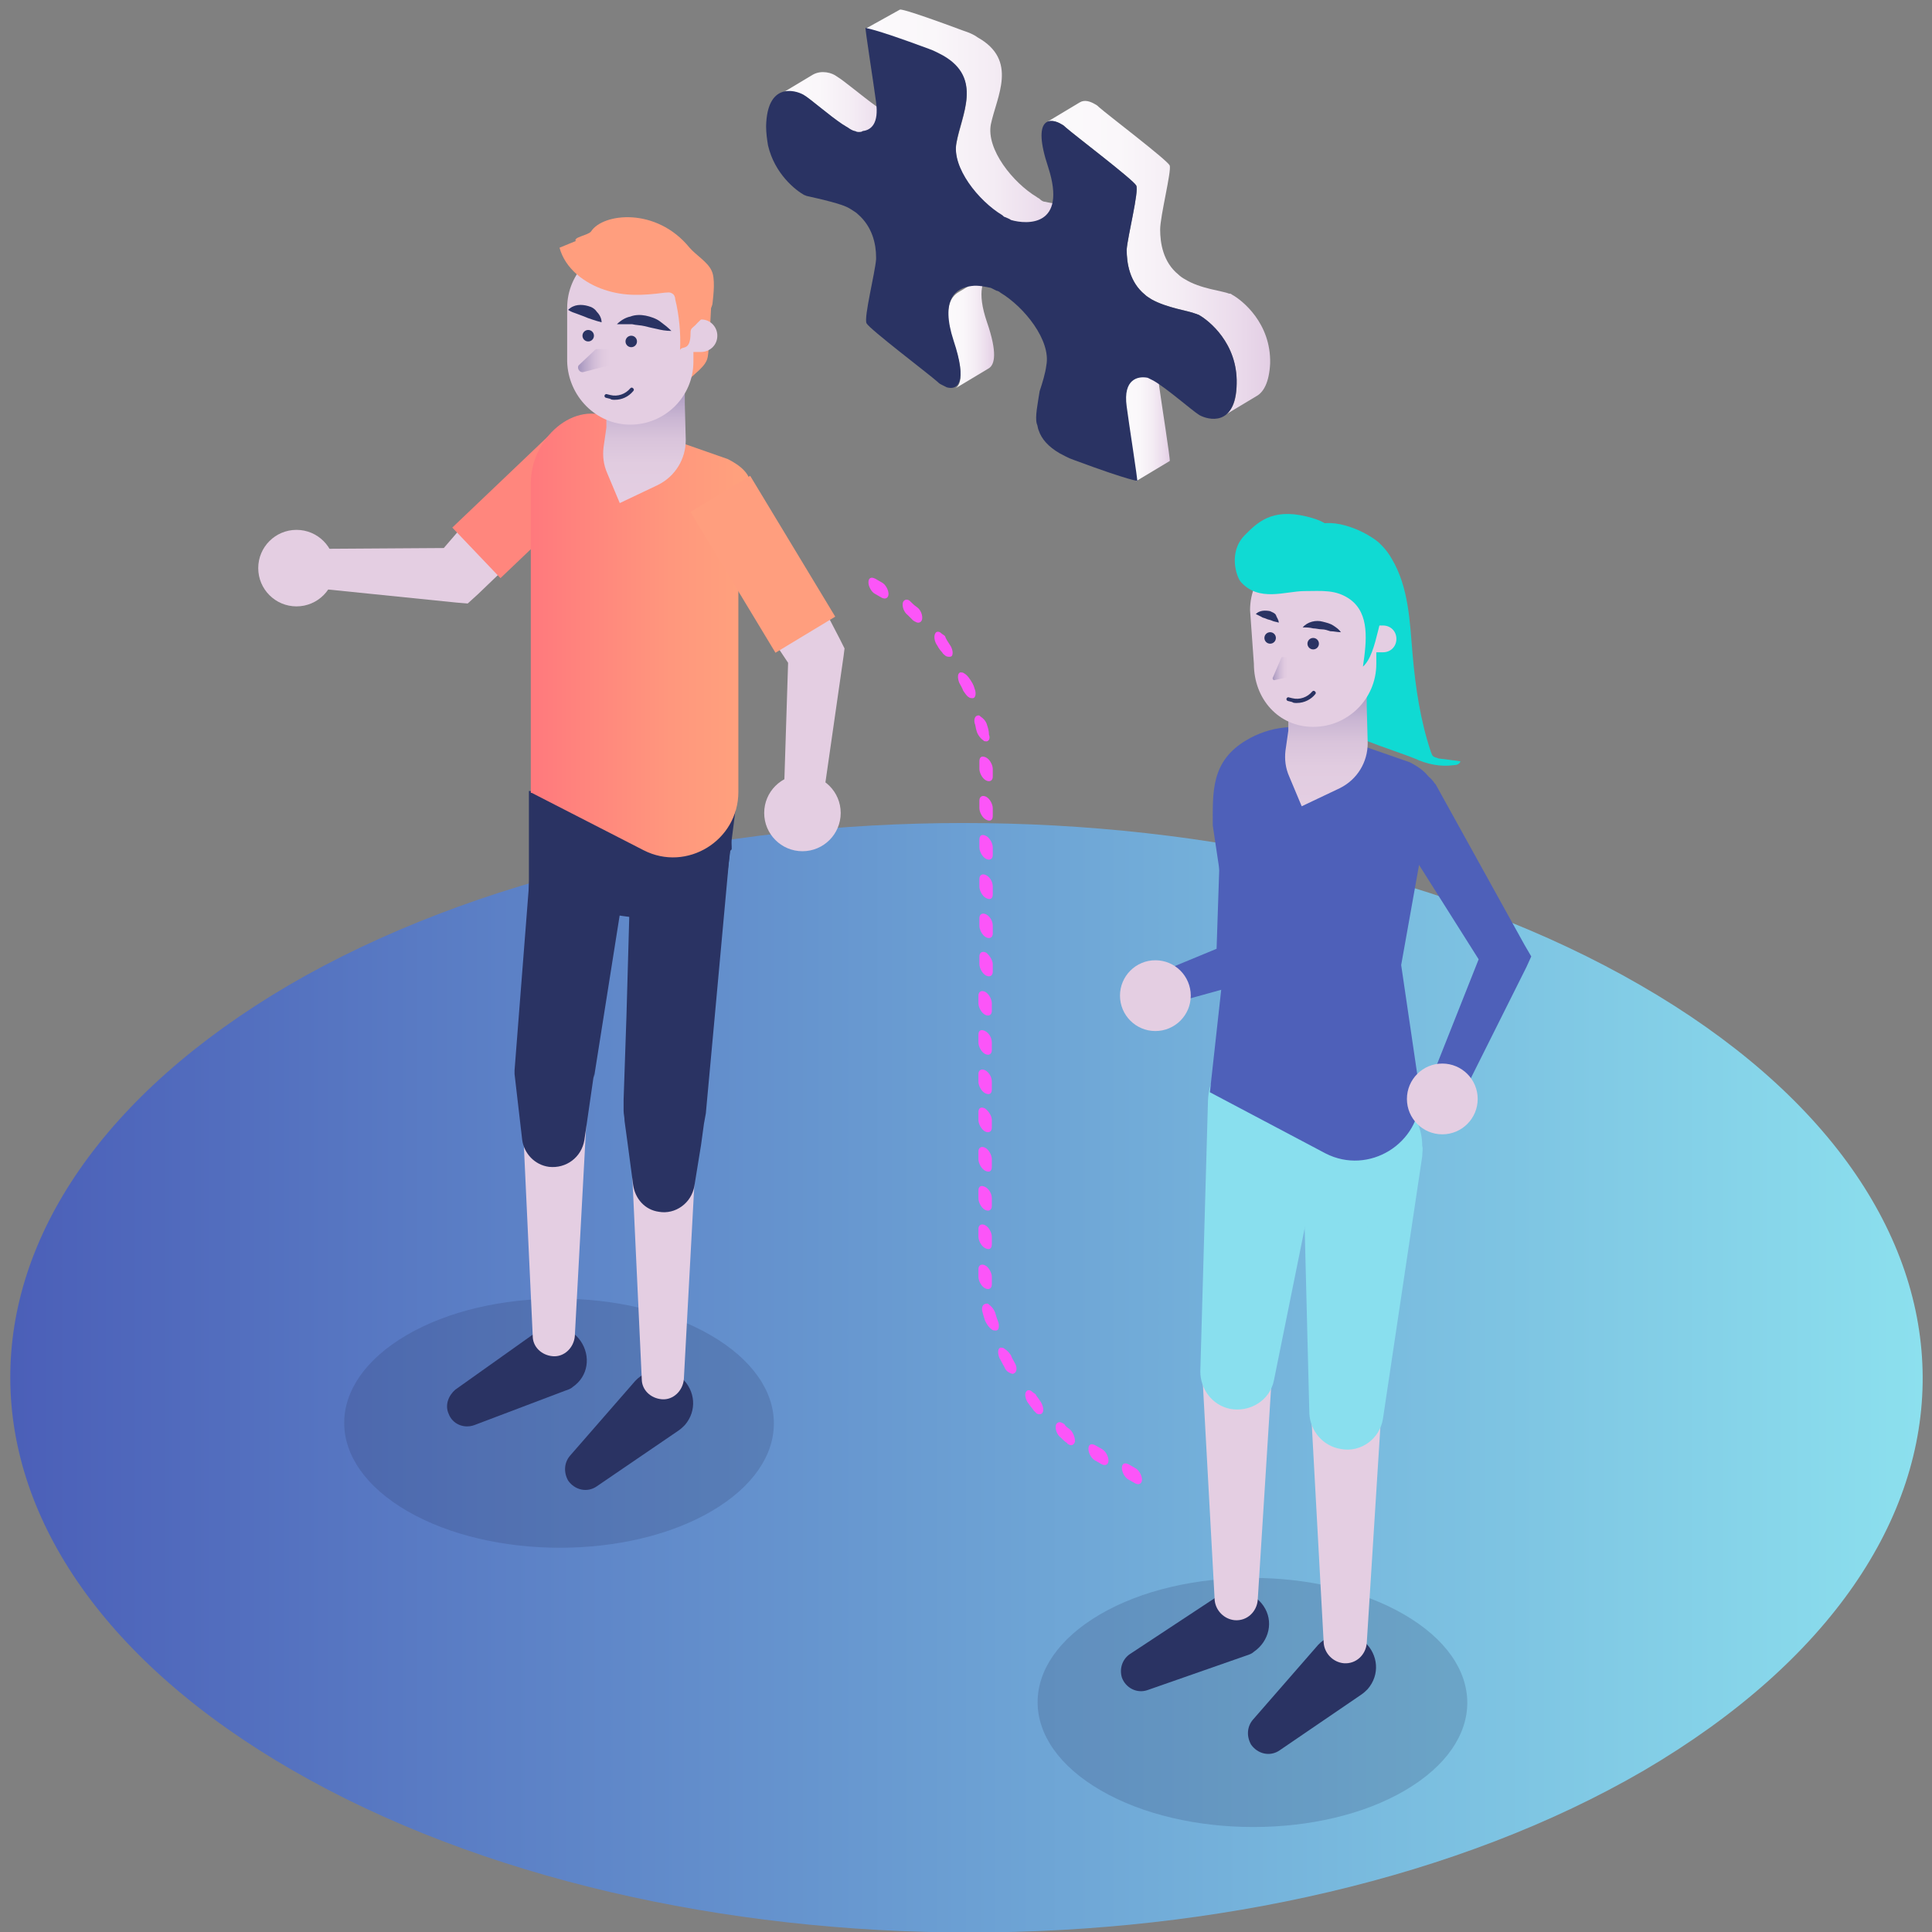 <svg enable-background="new 0 0 202 202" height="202" viewBox="0 0 202 202" width="202" xmlns="http://www.w3.org/2000/svg" xmlns:xlink="http://www.w3.org/1999/xlink"><rect x="0" y="0" width="202" height="202" fill="#808080" stroke="none"/><linearGradient id="a" gradientTransform="matrix(1 0 0 -1 0 -1822.488)" gradientUnits="userSpaceOnUse" x1="1" x2="201" y1="-1966.495" y2="-1966.495"><stop offset="0" stop-color="#4b5fb8"/><stop offset="1" stop-color="#8ce0ee"/></linearGradient><linearGradient id="b"><stop offset="0" stop-color="#fcfafc"/><stop offset=".325" stop-color="#faf7fa"/><stop offset=".603" stop-color="#f4ecf4"/><stop offset=".864" stop-color="#eadaeb"/><stop offset="1" stop-color="#e3cee4"/></linearGradient><linearGradient id="c" gradientUnits="userSpaceOnUse" x1="99.147" x2="103.965" xlink:href="#b" y1="34.495" y2="34.495"/><linearGradient id="d" gradientUnits="userSpaceOnUse" x1="81.413" x2="94.331" xlink:href="#b" y1="10.729" y2="10.729"/><linearGradient id="e" gradientUnits="userSpaceOnUse" x1="117.677" x2="122.367" xlink:href="#b" y1="44.037" y2="44.037"/><linearGradient id="f" gradientUnits="userSpaceOnUse" x1="90.508" x2="112.548" xlink:href="#b" y1="12.13" y2="12.13"/><linearGradient id="g" gradientUnits="userSpaceOnUse" x1="109.445" x2="132.821" xlink:href="#b" y1="27.064" y2="27.064"/><linearGradient id="h"><stop offset="0" stop-color="#e4cee2"/><stop offset=".334" stop-color="#e1cce0"/><stop offset=".55" stop-color="#d9c4db"/><stop offset=".732" stop-color="#cab6d3"/><stop offset=".895" stop-color="#b5a3c7"/><stop offset="1" stop-color="#a393bc"/></linearGradient><linearGradient id="i" gradientUnits="userSpaceOnUse" x1="138.747" x2="138.747" xlink:href="#h" y1="84.178" y2="72.113"/><linearGradient id="j"><stop offset="0" stop-color="#e4cee2"/><stop offset=".228" stop-color="#dfc9df"/><stop offset=".499" stop-color="#d1bcd7"/><stop offset=".791" stop-color="#b9a7c9"/><stop offset="1" stop-color="#a393bc"/></linearGradient><linearGradient id="k" gradientTransform="matrix(-1 0 0 1 7917.226 0)" gradientUnits="userSpaceOnUse" x1="7782.568" x2="7784.183" xlink:href="#j" y1="69.908" y2="69.908"/><linearGradient id="l" gradientUnits="userSpaceOnUse" x1="55.594" x2="78.55" y1="66.46" y2="66.46"><stop offset="0" stop-color="#ff797d"/><stop offset=".635" stop-color="#ff977d"/><stop offset="1" stop-color="#ffa27d"/></linearGradient><linearGradient id="m" gradientUnits="userSpaceOnUse" x1="67.414" x2="67.414" xlink:href="#h" y1="52.534" y2="40.469"/><linearGradient id="n" gradientTransform="matrix(-1 0 0 1 7787.792 0)" gradientUnits="userSpaceOnUse" x1="7724.049" x2="7727.306" xlink:href="#j" y1="37.659" y2="37.659"/><path d="m171.5 103c39.2 22.6 39.4 59.2.4 82.1-38.8 22.6-102.1 22.6-141.3 0s-39.4-59.2-.4-82.1c38.8-22.6 102.2-22.6 141.3 0z" fill="url(#a)"/><path d="m100.3 30.5 3.5-2.1c-1.1.6-1.7 2.1-.6 5.3s.8 4.4.2 4.8l-3.5 2.1c.6-.4.9-1.6-.2-4.8s-.5-4.7.6-5.3z" fill="url(#c)"/><path d="m93.7 11.8c-.1 0-.2.1-.4.1-.1 0-.3 0-.4-.1-.1 0-.4-.1-.8-.4-.2-.1-.3-.2-.5-.3-1.4-1-3.4-2.7-4.1-3.1-.5-.4-1.6-.7-2.5-.2l-3.5 2.1c.9-.5 2.1-.2 2.6.1.7.4 2.6 2.1 4.1 3.1.2.1.3.2.5.3.4.3.7.4.8.4.2.1.3.1.4.1s.3 0 .4-.1c.2 0 .4-.1.6-.2l3.5-2.1c-.3.2-.5.3-.7.3z" fill="url(#d)"/><path d="m118.5 39.7 3.5-2.1c-.6.3-1 1.2-.8 2.8.2 1.5 1.2 7.8 1.1 7.8l-3.5 2.1c.1-.1-.9-6.3-1.1-7.8-.2-1.6.2-2.4.8-2.8z" fill="url(#e)"/><path d="m109.3 21.1c-.2 0-.4-.1-.6-.3-.1-.1-.2-.1-.3-.2-2.5-1.5-5.3-5-4.8-7.6.6-2.9 2.9-6.7-1.4-9.1-.4-.3-.9-.5-1.5-.7-6.2-2.3-6.5-2.2-6.6-2.2l-3.6 2c.1.1.4-.1 6.6 2.2.6.2 1.1.5 1.5.7 4.2 2.4 1.9 6.2 1.4 9.1-.5 2.6 2.3 6.1 4.8 7.6.1.1.2.2.3.2.2.1.5.2.6.3.8.2 2.2.4 3.2-.2l3.5-2.1c-.9.7-2.3.5-3.1.3z" fill="url(#f)"/><path d="m128.8 30.8c-.1-.1-.2-.1-.3-.1-.7-.3-3-.5-4.6-1.5-.2-.1-.5-.3-.7-.5-1.6-1.3-1.9-3.3-1.9-4.7s1.2-6.1 1-6.7c-.3-.6-6.5-5.3-7.4-6.1-.1-.1-.2-.2-.4-.3-.5-.3-1.1-.5-1.6-.2l-3.5 2.1c.4-.3 1.1-.1 1.6.2.2.1.3.2.4.3.9.8 7.1 5.5 7.4 6.1s-.9 5.3-1 6.7c0 1.4.3 3.4 1.9 4.7.2.2.4.3.7.5 1.6.9 3.9 1.2 4.6 1.5.1 0 .2.1.3.1 1.1.6 4.1 3 4 7.2 0 2-.6 3-1.4 3.4l3.5-2.1c.7-.4 1.3-1.4 1.4-3.4.1-4.2-2.9-6.6-4-7.2z" fill="url(#g)"/><path d="m111 13c.2.1.3.2.4.3.9.8 7.1 5.5 7.4 6.1s-.9 5.3-1 6.7c0 1.4.3 3.4 1.9 4.7.2.2.4.3.7.5 1.6.9 3.9 1.2 4.6 1.5.1 0 .2.1.3.1 1.1.6 4.1 3 4 7.2-.1 4.6-3 3.8-3.9 3.3-.8-.5-3.4-2.8-4.8-3.6-.2-.1-.4-.2-.6-.3-1-.2-2.6.1-2.2 3 .2 1.6 1.2 7.9 1.1 7.8s-.4.1-6.6-2.2c-.6-.2-1.1-.5-1.5-.7-1.2-.7-1.9-1.5-2.2-2.4-.1-.2-.1-.5-.2-.7-.2-.7.1-2.1.3-3.4.3-.9.6-1.9.7-2.7.5-2.6-2.3-6.1-4.8-7.6-.1-.1-.3-.2-.4-.2-.2-.1-.4-.2-.6-.3-.5-.1-1.3-.3-2-.2-1.7.2-3.3 1.4-1.9 5.7 1.5 4.5.4 5.2-.7 4.9-.2-.1-.4-.2-.6-.3s-.3-.2-.4-.3c-.9-.8-7.1-5.5-7.4-6.1s.9-5.3 1-6.7v-.2c0-1.4-.4-3.2-1.9-4.5-.2-.2-.4-.3-.7-.5-.6-.4-1.4-.6-2.1-.8-1.1-.3-2.1-.5-2.5-.6-.1 0-.2-.1-.3-.1-.9-.5-3.1-2.2-3.8-5.2-.1-.6-.2-1.3-.2-2 .1-4.6 3-3.8 3.9-3.3.7.4 2.6 2.1 4.1 3.1.2.1.3.2.5.3.4.3.7.4.8.4.2.1.3.1.4.1s.3 0 .4-.1c.9-.1 1.7-.8 1.4-3-.2-1.6-1.2-7.9-1.1-7.8s.4-.1 6.6 2.2c.6.2 1.1.5 1.5.7 4.2 2.4 1.9 6.2 1.4 9.1-.5 2.6 2.3 6.1 4.8 7.6.1.1.2.2.3.2.2.1.5.2.6.3 1.7.5 5.9.7 3.9-5.5-1.8-5.4.3-5.2 1.4-4.5z" fill="#2a3363"/><path d="m146.8 168.8c8.8 5.1 8.8 13.3.1 18.4s-23 5.1-31.8 0-8.8-13.3-.1-18.4 23-5.1 31.8 0z" fill="#2a3363" opacity=".2"/><path d="m130.8 78.2c1.7.1 3 1.4 2.9 3.1v.2l-1.6 19.1-.1 1.4-1.1.6-7.6 2.1c-.9.5-2 .2-2.5-.7-.5-.8-.2-1.9.6-2.4l5.8-2.4.6-18c-.1-1.7 1.3-3 3-3z" fill="#4e60b9"/><circle cx="120.8" cy="104.1" fill="#e4cee2" r="3.7"/><path d="m135.4 56.7c.7-.6 1.7-.9 2.6-1.1 2.1-.4 4.4-.2 6 1 .6.5 1.1 1.1 1.5 1.8 1.8 3 1.9 6.6 2.2 10.1.3 3.4.8 6.8 1.9 10.1.1.2.1.4.3.5.1.1.3.1.5.2.8.1 1.6.2 2.3.3-.1.3-.4.4-.7.4-1.4.2-2.8-.1-4.1-.7-.9-.4-6.5-2.2-7.2-2.9-.6-.7-1-1.5-1.4-2.4-.8-1.7-1.7-3.4-2.7-5-1.5-2.5 1.6-3.6.7-6.4-.8-2.4-1-4-.5-6.4" fill="#10dad3"/><path d="m131 179.8 6.8-7.8c1.3-1.4 3.4-1.6 4.9-.3 1.4 1.3 1.6 3.4.3 4.9-.2.2-.4.4-.7.6l-8.5 5.8c-1 .7-2.3.4-3-.6-.5-.9-.4-1.9.2-2.6z" fill="#2a3363"/><path d="m118.2 172.9 9.1-6c1.6-1 3.7-.6 4.8 1s.6 3.7-1 4.8c-.2.2-.5.3-.8.4l-10.3 3.6c-1.1.4-2.3-.2-2.7-1.3-.3-1 .1-2 .9-2.5z" fill="#2a3363"/><path d="m144.4 148-1.5 23.8c-.1 1.2-1.1 2.2-2.4 2.1-1.1-.1-2-1-2.1-2.1l-1.3-23.8c-.1-2 1.4-3.7 3.4-3.8s3.7 1.4 3.8 3.4c.1.1.1.3.1.4z" fill="#e4cee2"/><path d="m133 143.5-1.5 23.8c-.1 1.2-1.1 2.2-2.4 2.1-1.1-.1-2-1-2.1-2.1l-1.3-23.8c-.1-2 1.4-3.7 3.4-3.8s3.7 1.4 3.8 3.4c.1.1.1.3.1.4z" fill="#e4cee2"/><path d="m138.8 116.6-5.6 27.7c-.4 2.1-2.5 3.4-4.6 3-1.9-.4-3.1-2.1-3.1-3.9l.8-28.3c.1-3.5 3-6.2 6.5-6.1s6.2 3 6.1 6.5c0 .4 0 .8-.1 1.1z" fill="#89dfee"/><path d="m148.7 120.9-4.1 27.4c-.3 2.1-2.3 3.6-4.4 3.2-1.9-.3-3.2-1.9-3.3-3.7l-.7-27.7c-.1-3.5 2.6-6.4 6.1-6.4 3.5-.1 6.4 2.6 6.4 6.1.1.3 0 .7 0 1.1z" fill="#89dfee"/><path d="m148.4 115.6-1.8 13.2-20-2.7v-11.8z" fill="#89dfee"/><path d="m126.5 114.2 12.1 6.4c4.5 2.3 9.9-1 9.9-6.1l-2-13.6 2-11.2c0-5.3 3.6-7.6-1.1-10l-8.9-3.1c-2.7-1-5.7-.7-8.2.8-3.7 2.2-3.5 5.4-3.5 8.9l1.6 10.7z" fill="#4e60b9"/><path d="m145.8 81c1.4-.9 3.3-.5 4.2.9 0 0 .1.1.1.1l9.3 16.8.7 1.2-.5 1.1-6.4 12.8c-.5.9-1.6 1.3-2.5.8-.9-.4-1.2-1.5-.9-2.3l4.8-12.1-9.6-15.2c-1-1.3-.6-3.2.8-4.1z" fill="#4e60b9"/><path d="m142.9 73.9v-1.7h-8.2v4.2l-.3 2.1c-.1.9 0 1.8.4 2.7l1.3 3.1 4-1.9c1.8-.9 2.9-2.7 2.9-4.7z" fill="url(#i)"/><path d="m137.3 76c3.6 0 6.6-2.9 6.6-6.6v-5.6c0-3.6-2.9-6.6-6.6-6.6-3.6 0-6.6 2.9-6.6 6.6l.4 5.6c0 3.7 2.6 6.6 6.2 6.6z" fill="#e4cee2"/><path d="m143.6 68.2h1c.8 0 1.4-.6 1.4-1.4 0-.8-.6-1.4-1.4-1.4h-1z" fill="#e4cee2"/><path d="m133.3 71.1 1.4-.3v-2.1h-.7l-.9 2.1c-.1.1 0 .4.2.3z" fill="url(#k)"/><circle cx="137.3" cy="67.3" fill="#2a3363" r=".6"/><circle cx="132.8" cy="66.7" fill="#2a3363" r=".6"/><path d="m136.2 65.6c.5-.6 1.4-.8 2.1-.6.4.1.8.2 1.1.4s.6.4.8.7c-.4 0-.7-.1-1.1-.1-.3-.1-.6-.2-.9-.2s-.6-.1-.9-.1c-.4-.1-.7-.1-1.1-.1z" fill="#2a3363"/><path d="m133.7 65.1c-.3-.1-.5-.1-.7-.2s-.4-.1-.6-.2-.4-.1-.5-.2c-.2-.1-.4-.2-.6-.3.4-.4 1-.4 1.5-.3.2.1.5.2.6.4.1.3.3.5.3.8z" fill="#2a3363"/><circle cx="150.8" cy="114.9" fill="#e4cee2" r="3.7"/><path d="m135.6 73.5c-.2 0-.4 0-.5-.1l-.4-.1c-.1 0-.2-.1-.2-.2s.1-.2.2-.2l.4.1c.8.2 1.6-.1 2.1-.7.1-.1.2-.1.3 0s.1.2 0 .3c-.4.5-1.1.9-1.9.9z" fill="#2a3363"/><path d="m143.7 60.3c-.4-1.8-1.8-3.1-3.3-3.8s-.5-1.7-3.8-2.5c-3.7-.9-5.2.7-6.5 2-1.7 1.8-.8 4.3-.4 4.8 1.9 2.2 4.7 1 6.7 1 1.8 0 3.3-.2 4.8.9 2 1.5 1.7 4.3 1.3 7 1.6-1.4 1.6-5.9 3.2-8.5.1-.1.1-.2.1-.4 0-.1-.1-.2-.1-.3-.4-.6-.7-1.1-1.1-1.7-.5-.8.2-1.5-.5-2.1-1.6-1.4-5.3-2.8-7-1.5" fill="#10dad3"/><path d="m74.3 139.6c8.8 5.1 8.8 13.3.1 18.4s-23 5.1-31.8 0-8.8-13.3-.1-18.4 23-5.1 31.8 0z" fill="#2a3363" opacity=".2"/><path d="m74.4 30.4c0 1.5-.3 6.6-.4 6.9-.1.6-.5 1-.9 1.4-1.1 1-2.2 2-3.4 2.9l2-7.9z" fill="#ff9e7e"/><path d="m59.6 152.2 6.8-7.8c1.3-1.4 3.4-1.6 4.9-.3 1.4 1.3 1.6 3.4.3 4.9-.2.2-.4.4-.7.6l-8.5 5.8c-1 .7-2.3.4-3-.6-.5-.9-.4-1.9.2-2.6z" fill="#2a3363"/><path d="m47.6 145.3 8.3-5.9c1.6-1.1 3.7-.8 4.8.8s.8 3.7-.8 4.8c-.2.2-.5.3-.8.4l-9.5 3.6c-1.1.4-2.3-.1-2.7-1.2-.4-.9 0-1.9.7-2.5z" fill="#2a3363"/><path d="m73 116.4-1.5 27.8c-.1 1.2-1.1 2.2-2.3 2.1s-2.1-1-2.1-2.1l-1.3-27.9c-.1-2 1.5-3.7 3.5-3.8s3.7 1.5 3.8 3.5c0 .1 0 .2-.1.4z" fill="#e4cee2"/><path d="m61.6 111.9-1.5 27.8c-.1 1.2-1.1 2.2-2.3 2.1s-2.1-1-2.1-2.1l-1.3-27.9c-.1-2 1.5-3.7 3.5-3.8s3.7 1.5 3.8 3.5c-.1.1-.1.3-.1.4z" fill="#e4cee2"/><path d="m29.1 59.2c.1-1 1-1.8 2-1.8l15.3-.1 3.7-4.3c1.2-1.4 3.2-1.5 4.6-.4 1.4 1.2 1.5 3.2.4 4.6-.1.1-.2.2-.2.2l-4.9 4.7-1.1 1-1.2-.1-16.7-1.7c-1.2 0-2-1-1.9-2.1z" fill="#e4cee2"/><path d="m47.7 49h15v7.3h-15z" fill="#ff867d" transform="matrix(.724 -.69 .69 .724 -21.056 52.598)"/><path d="m66.5 84.9-4.4 27.8v-.4l-1 6.9c-.3 1.8-1.9 3-3.7 2.8-1.5-.2-2.6-1.4-2.8-2.8l-.8-6.9v-.4l2.2-28.2c.2-2.9 2.7-5.1 5.6-4.8 2.9.2 5.1 2.7 4.8 5.6.1.1.1.2.1.4z" fill="#2a3363"/><path d="m76.3 89.1-1.6 17.5-.8 8.7-.1 1.1-.2 1.1-.3 2.2-.7 4.3c-.3 1.8-2 3-3.7 2.7-1.5-.2-2.5-1.4-2.7-2.8l-.6-4.5-.3-2.2c0-.4-.1-.7-.1-1.1v-1.1l.3-8.8.5-17.7c.1-2.9 2.5-5.2 5.4-5.1s5.2 2.5 5.1 5.4c-.1.1-.2.2-.2.3z" fill="#2a3363"/><path d="m77 83.9-1.7 13.3-20-2.8v-11.7z" fill="#2a3363"/><path d="m55.6 82.9 11.7 6c4.5 2.3 9.9-1 9.9-6.1v-24.8c0-5.3 3.6-7.6-1.1-10l-12-4.2c-4.1-2.1-8.6 2.1-8.6 6.7v32.4z" fill="url(#l)"/><path d="m80.4 60.4c1.5-1 3.5-.6 4.5.9.1.1.1.2.2.3l2.7 5.2.5 1-.1.8-2.4 16.7c-.2 1.1-1.2 1.8-2.2 1.7s-1.7-1-1.7-2l.5-15.7-2.8-4.2c-1-1.7-.7-3.7.8-4.7z" fill="#e4cee2"/><path d="m76.1 50.4h7.3v17.2h-7.3z" fill="#ff9e7e" transform="matrix(.856 -.517 .517 .856 -19.012 49.726)"/><circle cx="31" cy="59.4" fill="#e4cee2" r="4"/><path d="m71.6 42.2v-1.7h-8.2v4.2l-.3 2.1c-.1.9 0 1.8.4 2.7l1.3 3.1 4-1.9c1.8-.9 2.9-2.7 2.9-4.7z" fill="url(#m)"/><path d="m65.9 44.4c3.6 0 6.6-2.9 6.6-6.6v-5.6c0-3.6-2.9-6.6-6.6-6.6-3.6 0-6.6 2.9-6.6 6.6v5.6c.1 3.6 3 6.6 6.6 6.6z" fill="#e4cee2"/><path d="m72.1 36.8h1.2c.9 0 1.7-.7 1.7-1.7 0-.9-.7-1.7-1.7-1.7h-1.2z" fill="#e4cee2"/><path d="m61 38.9 2.7-.7v-1.7h-1.4l-1.8 1.7c-.2.3.1.8.5.7z" fill="url(#n)"/><circle cx="66" cy="35.7" fill="#2a3363" r=".6"/><circle cx="61.5" cy="35.1" fill="#2a3363" r=".6"/><path d="m64.5 33.9c.4-.4.9-.7 1.4-.8.5-.2 1.1-.2 1.6-.1s1.1.3 1.5.6.8.6 1.2 1c-.6 0-1.1-.1-1.5-.2-.5-.1-.9-.2-1.3-.3s-.9-.1-1.3-.2c-.6 0-1.1 0-1.6 0z" fill="#2a3363"/><path d="m62.9 33.7c-.4-.1-.7-.2-1-.3s-.6-.2-.8-.3c-.3-.1-.5-.2-.8-.3s-.6-.2-.9-.4c.6-.6 1.4-.6 2.1-.4.4.1.7.3.9.6.3.3.5.7.5 1.1z" fill="#2a3363"/><circle cx="83.9" cy="85" fill="#e4cee2" r="4"/><path d="m64.3 41.8c-.2 0-.4 0-.5-.1l-.4-.1c-.1 0-.2-.1-.2-.2s.1-.2.2-.2l.4.1c.8.2 1.6-.1 2.1-.7.1-.1.2-.1.3 0s.1.2 0 .3c-.5.6-1.2.9-1.9.9z" fill="#2a3363"/><path d="m58.5 25.9c.6 2.2 2.6 3.7 4.7 4.4s4 .6 6.3.3c.3 0 .5-.1.8.1.2.1.3.4.3.6.4 1.6.6 3.6.5 5.3.2-.5 1.1.2 1.1-1.8 0-.5.2-.5.5-.8.6-.7 1.7-1.4 1.8-2.3s.3-2.6-.1-3.4c-.4-.9-1.6-1.6-2.3-2.4-3.5-4.3-9.1-3.6-10.3-1.7-.3.4-1.9.6-1.6 1" fill="#ff9e7e"/><g fill="#fc55f8"><path d="m118.7 153.5c.4.2.7.8.7 1.2s-.3.6-.7.4l-.7-.4c-.4-.2-.7-.8-.7-1.2 0-.5.3-.6.7-.4z"/><path d="m115.2 151.5c.4.2.7.8.7 1.2s-.3.6-.7.4l-.7-.4c-.4-.2-.7-.8-.7-1.2 0-.5.3-.6.7-.4z"/><path d="m111.8 149.4c.4.3.6.9.6 1.3-.1.4-.4.5-.7.3 0 0-.1 0-.1-.1-.3-.2-.5-.4-.7-.6-.4-.3-.6-.9-.5-1.3.1-.3.4-.4.7-.2.1 0 .1.1.2.1 0 .1.2.3.5.5z"/><path d="m108.7 146.4c.3.4.5 1 .3 1.3-.1.2-.4.2-.6.1-.1-.1-.2-.2-.3-.3-.2-.3-.4-.5-.6-.8-.3-.4-.4-1-.2-1.2.1-.2.4-.2.6 0 .1.1.3.2.4.3 0 .1.2.3.4.6z"/><path d="m105.7 141.7c.1.3.3.6.4.8.3.5.2 1-.1 1.1-.1.1-.3 0-.5-.1s-.4-.3-.5-.6c-.2-.3-.3-.6-.5-.9-.2-.5-.2-1 .1-1.1.1 0 .3 0 .4.1.3.2.5.4.7.7z"/><path d="m104.4 138.3c.1.5 0 .9-.4.8-.1 0-.2 0-.3-.1-.3-.2-.5-.5-.7-.9-.1-.3-.2-.6-.3-1-.1-.5.1-.8.5-.8.1 0 .1 0 .2.1.3.2.6.6.7 1s.2.6.3.9z"/><path d="m103 134.7c-.4-.2-.7-.8-.7-1.2 0-.2 0-.4 0-.5v-.3c0-.4.3-.6.7-.4s.7.8.7 1.2v.3.5c0 .4-.3.6-.7.4z"/><path d="m103 77.5c-.1 0-.1 0-.2-.1-.3-.2-.6-.6-.7-1-.1-.3-.1-.6-.2-.8-.1-.5.1-.8.4-.8.1 0 .1 0 .2.1.3.2.6.5.7.9.1.3.2.6.2 1 .2.5-.1.8-.4.7z"/><path d="m101.9 72c.2.5.1 1-.2 1-.1 0-.3 0-.4-.1-.2-.1-.4-.4-.6-.7-.1-.3-.3-.6-.4-.8-.2-.5-.2-1 .1-1.1.1 0 .3 0 .4.1.2.1.4.3.6.6s.4.6.5 1z"/><path d="m99.3 67.4c.3.4.4 1 .2 1.2-.1.1-.4.1-.6 0-.1-.1-.3-.2-.4-.4-.2-.2-.4-.5-.5-.7-.3-.4-.4-1-.2-1.3.1-.2.4-.2.6 0 .1.1.3.2.4.3.1.3.3.6.5.9z"/><path d="m95.9 63.5c.4.3.6.9.5 1.3-.1.3-.4.4-.7.2-.1 0-.1-.1-.2-.1-.2-.2-.4-.4-.6-.6-.4-.3-.6-.9-.5-1.3.1-.3.4-.4.7-.2 0 0 .1.1.1.1.2.2.4.4.7.6z"/><path d="m92.2 60.9c.4.2.7.8.7 1.2s-.3.6-.7.4l-.7-.4c-.4-.2-.7-.8-.7-1.2 0-.5.3-.6.7-.4z"/><path d="m103.8 84.5v.8c0 .5-.3.6-.7.4s-.7-.8-.7-1.2v-.8c0-.4.3-.6.7-.4s.7.8.7 1.2z"/><path d="m103.8 88.6v.8c0 .4-.3.6-.7.4s-.7-.8-.7-1.2v-.8c0-.5.3-.6.7-.4s.7.8.7 1.2z"/><path d="m103.8 92.7v.8c0 .5-.3.6-.7.4s-.7-.8-.7-1.2v-.8c0-.4.3-.6.7-.4s.7.7.7 1.2z"/><path d="m103.8 96.8v.8c0 .4-.3.6-.7.4s-.7-.8-.7-1.2v-.8c0-.4.3-.6.7-.4s.7.7.7 1.2z"/><path d="m103.8 100.8v.8c0 .4-.3.6-.7.4s-.7-.8-.7-1.2v-.8c0-.4.3-.6.7-.4.3.2.7.8.7 1.2z"/><path d="m103.7 104.9v.8c0 .4-.3.6-.7.4s-.7-.8-.7-1.2v-.8c0-.4.3-.6.7-.4s.7.8.7 1.2z"/><path d="m103.7 109v.8c0 .4-.3.6-.7.4s-.7-.8-.7-1.2v-.8c0-.5.3-.6.7-.4s.7.7.7 1.2z"/><path d="m103.7 113.1v.8c0 .5-.3.6-.7.4s-.7-.8-.7-1.2v-.8c0-.4.3-.6.7-.4s.7.7.7 1.2z"/><path d="m103.7 117.1v.8c0 .4-.3.6-.7.4s-.7-.8-.7-1.2v-.8c0-.5.3-.6.7-.4.4.3.7.8.7 1.2z"/><path d="m103.7 121.2v.8c0 .5-.3.6-.7.4s-.7-.8-.7-1.2v-.8c0-.4.3-.6.7-.4s.7.8.7 1.2z"/><path d="m103 128.1c.4.2.7.8.7 1.2v.8c0 .5-.3.6-.7.4s-.7-.8-.7-1.2v-.8c0-.4.3-.6.7-.4z"/><path d="m103.7 125.3v.8c0 .4-.3.6-.7.4s-.7-.8-.7-1.2v-.8c0-.5.3-.6.7-.4s.7.7.7 1.2z"/><path d="m102.4 79.6c0-.5.3-.6.7-.4s.7.8.7 1.2v.8c0 .4-.3.6-.7.4s-.7-.8-.7-1.2z"/></g></svg>